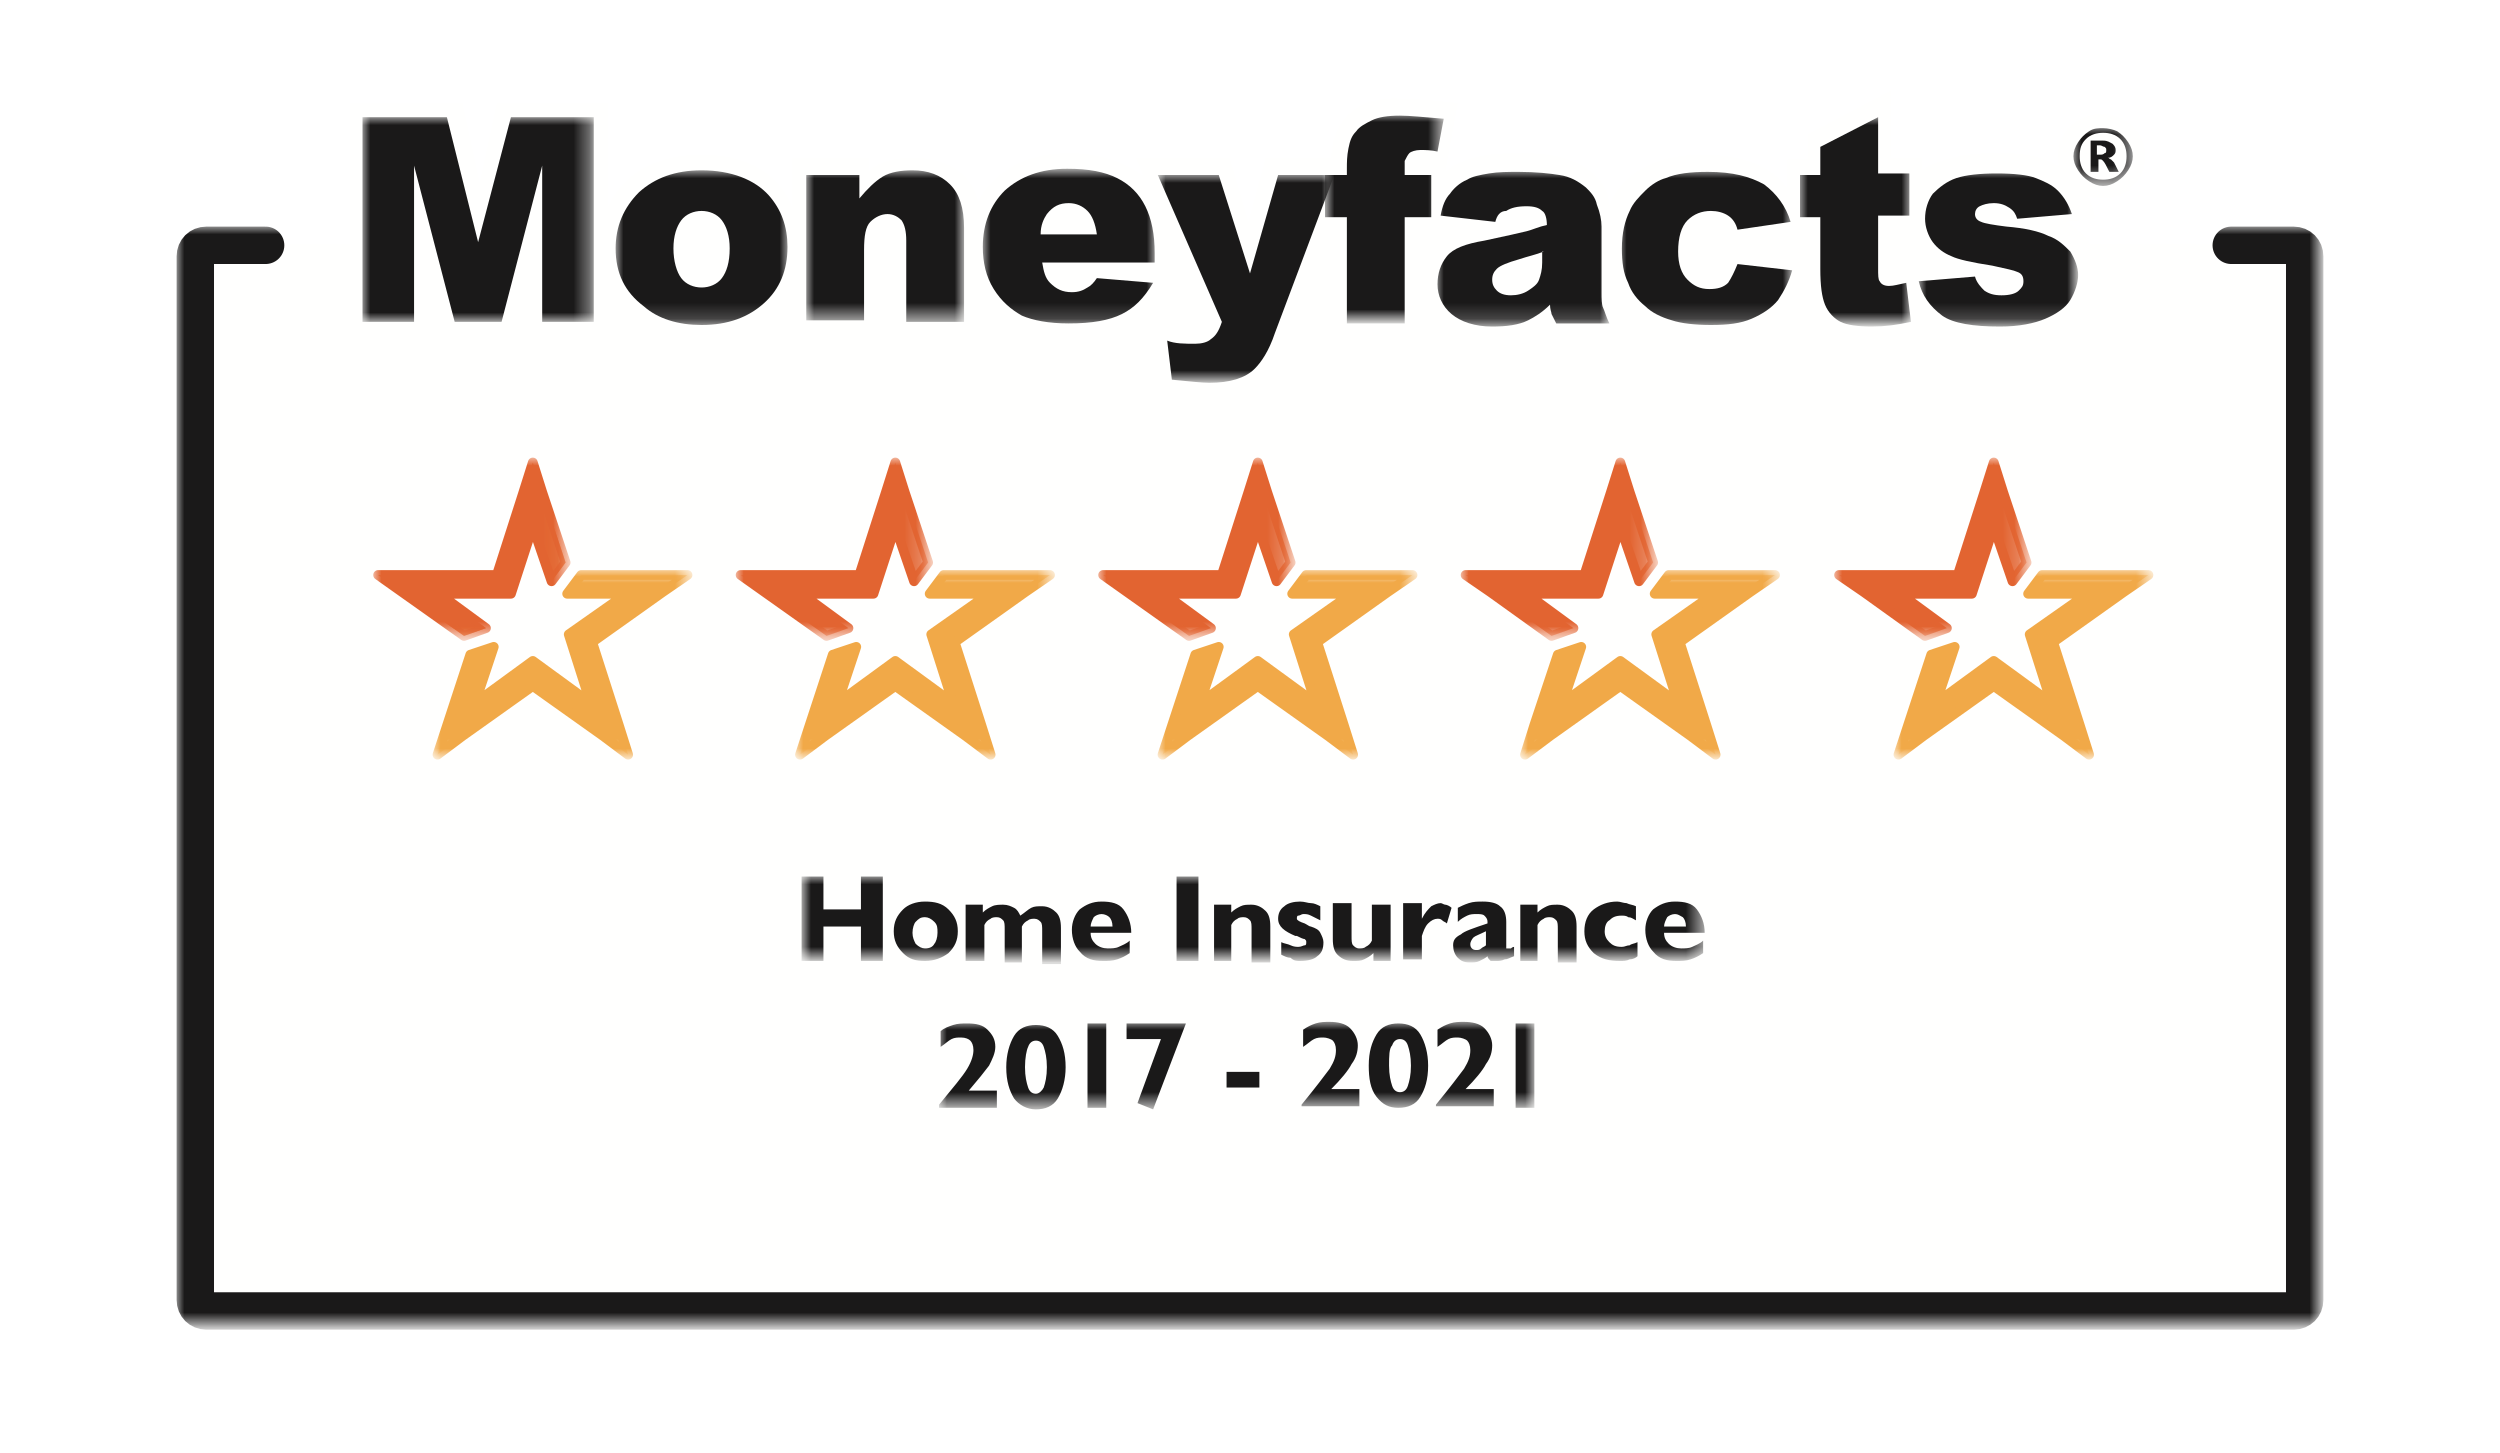 <?xml version="1.0" encoding="utf-8"?>
<!-- Generator: Adobe Illustrator 25.4.1, SVG Export Plug-In . SVG Version: 6.00 Build 0)  -->
<svg version="1.1" id="Layer_1" xmlns="http://www.w3.org/2000/svg" xmlns:xlink="http://www.w3.org/1999/xlink" x="0px" y="0px"
	 width="160px" height="93px" viewBox="0 0 160 93" style="enable-background:new 0 0 160 93;" xml:space="preserve">
<style type="text/css">
	.st0{filter:url(#Adobe_OpacityMaskFilter);}
	.st1{fill-rule:evenodd;clip-rule:evenodd;fill:#FFFFFF;}
	.st2{mask:url(#mask-2_00000075156056417278552310000013673333321866691979_);fill-rule:evenodd;clip-rule:evenodd;fill:#FFFFFF;}
	.st3{fill-rule:evenodd;clip-rule:evenodd;fill:#FFFFFE;}
	.st4{filter:url(#Adobe_OpacityMaskFilter_00000080887696792925817610000016838103762776512922_);}
	.st5{mask:url(#mask-4_00000157279559499186546740000012212196873545052567_);fill-rule:evenodd;clip-rule:evenodd;fill:#FFFFFE;}
	.st6{filter:url(#Adobe_OpacityMaskFilter_00000071519001785001927570000000134402946619501718_);}
	
		.st7{mask:url(#mask-4_00000137818662024346376270000017640517565704839565_);fill:none;stroke:#1A1919;stroke-width:2.393;stroke-linecap:round;}
	.st8{filter:url(#Adobe_OpacityMaskFilter_00000157293737509910097110000005203407473767949467_);}
	.st9{mask:url(#mask-4_00000146495200975116269410000008116448691820559263_);fill-rule:evenodd;clip-rule:evenodd;fill:#1A1919;}
	.st10{filter:url(#Adobe_OpacityMaskFilter_00000069365530527943067620000016612360887582526866_);}
	.st11{mask:url(#mask-4_00000105389022465916088680000015060127008176689067_);fill-rule:evenodd;clip-rule:evenodd;fill:#1A1919;}
	.st12{filter:url(#Adobe_OpacityMaskFilter_00000113310646821127691360000008361834585412038577_);}
	.st13{mask:url(#mask-4_00000000184229959239815700000001906345784325551783_);fill-rule:evenodd;clip-rule:evenodd;fill:#1A1919;}
	.st14{filter:url(#Adobe_OpacityMaskFilter_00000181045123007078722120000011837381078287181229_);}
	.st15{mask:url(#mask-4_00000160906204380461234040000008753062741082741408_);fill-rule:evenodd;clip-rule:evenodd;fill:#1A1919;}
	.st16{filter:url(#Adobe_OpacityMaskFilter_00000112632535341386711080000013028009815798293404_);}
	.st17{mask:url(#mask-4_00000040567998552445125810000003443218051420361917_);fill-rule:evenodd;clip-rule:evenodd;fill:#1A1919;}
	.st18{filter:url(#Adobe_OpacityMaskFilter_00000173154197009030886720000011091483229805035690_);}
	.st19{mask:url(#mask-4_00000163058828117584123830000014928152554986624165_);fill-rule:evenodd;clip-rule:evenodd;fill:#1A1919;}
	.st20{filter:url(#Adobe_OpacityMaskFilter_00000135687468473749463940000000026350174053193378_);}
	.st21{mask:url(#mask-4_00000140724850713485677320000005081743800058454170_);fill-rule:evenodd;clip-rule:evenodd;fill:#1A1919;}
	.st22{filter:url(#Adobe_OpacityMaskFilter_00000091698993130426019990000006740208159691526788_);}
	.st23{mask:url(#mask-4_00000036231573584598784740000005068353848023456950_);fill-rule:evenodd;clip-rule:evenodd;fill:#1A1919;}
	.st24{filter:url(#Adobe_OpacityMaskFilter_00000145769494282047985740000010426632959228008836_);}
	.st25{mask:url(#mask-4_00000137834825434834636710000005205795782398899114_);fill-rule:evenodd;clip-rule:evenodd;fill:#1A1919;}
	.st26{filter:url(#Adobe_OpacityMaskFilter_00000036238492303205309530000011350740441659904130_);}
	.st27{mask:url(#mask-4_00000124849496615447679410000004647160264071680385_);fill-rule:evenodd;clip-rule:evenodd;fill:#1A1919;}
	.st28{filter:url(#Adobe_OpacityMaskFilter_00000158022014133043255650000002569869124093954490_);}
	.st29{mask:url(#mask-4_00000040565143485845399320000017905952930232092587_);fill-rule:evenodd;clip-rule:evenodd;fill:#1A1919;}
	.st30{filter:url(#Adobe_OpacityMaskFilter_00000071562127080892555030000018121565857075092899_);}
	.st31{mask:url(#mask-4_00000050657439327748551380000004790681135706250888_);fill-rule:evenodd;clip-rule:evenodd;fill:#1A1919;}
	.st32{filter:url(#Adobe_OpacityMaskFilter_00000124131535215074875310000015717382128321388465_);}
	.st33{mask:url(#mask-4_00000049939275856276817730000003766935660320074644_);fill-rule:evenodd;clip-rule:evenodd;fill:#1A1919;}
	.st34{filter:url(#Adobe_OpacityMaskFilter_00000076597700150902013030000000644836243021185696_);}
	.st35{mask:url(#mask-4_00000103245450423158872940000003683793253423194557_);fill-rule:evenodd;clip-rule:evenodd;fill:#E87D34;}
	.st36{filter:url(#Adobe_OpacityMaskFilter_00000047041368316029162450000008689038030001129398_);}
	.st37{mask:url(#mask-4_00000090975218419366625620000010111351579281876413_);fill-rule:evenodd;clip-rule:evenodd;fill:#E26431;}
	.st38{filter:url(#Adobe_OpacityMaskFilter_00000067924380630569399730000017322045027682293916_);}
	
		.st39{mask:url(#mask-4_00000152958166240257839450000001580019030831261867_);fill:none;stroke:#E26431;stroke-width:0.626;stroke-linejoin:round;}
	.st40{filter:url(#Adobe_OpacityMaskFilter_00000173844565534504956000000005887482454707588277_);}
	.st41{mask:url(#mask-4_00000084489143986314308920000017096097009644277152_);fill-rule:evenodd;clip-rule:evenodd;fill:#F1A948;}
	.st42{filter:url(#Adobe_OpacityMaskFilter_00000046302742150238979250000015023304600371997589_);}
	
		.st43{mask:url(#mask-4_00000038398062791949272440000015869530421172115329_);fill:none;stroke:#F1A948;stroke-width:0.626;stroke-linejoin:round;}
	.st44{filter:url(#Adobe_OpacityMaskFilter_00000152953145710567063980000003457315896620469906_);}
	.st45{mask:url(#mask-4_00000128442899964834005290000001889090347394527375_);fill-rule:evenodd;clip-rule:evenodd;fill:#E26431;}
	.st46{filter:url(#Adobe_OpacityMaskFilter_00000000213742646009627110000004032711142638621623_);}
	
		.st47{mask:url(#mask-4_00000099632180460822223430000015407619359859947949_);fill:none;stroke:#E26431;stroke-width:0.626;stroke-linejoin:round;}
	.st48{filter:url(#Adobe_OpacityMaskFilter_00000113343879147232552070000014920833687393905046_);}
	.st49{mask:url(#mask-4_00000049902589148811751660000005522401300792881298_);fill-rule:evenodd;clip-rule:evenodd;fill:#F1A948;}
	.st50{filter:url(#Adobe_OpacityMaskFilter_00000155861013796283514740000009696129753705258377_);}
	
		.st51{mask:url(#mask-4_00000158737763636709269650000005894802400247788935_);fill:none;stroke:#F1A948;stroke-width:0.626;stroke-linejoin:round;}
	.st52{filter:url(#Adobe_OpacityMaskFilter_00000060717517370769209990000012692625329456096182_);}
	.st53{mask:url(#mask-4_00000157996165848702838930000009385649926543360932_);fill-rule:evenodd;clip-rule:evenodd;fill:#E26431;}
	.st54{filter:url(#Adobe_OpacityMaskFilter_00000011001553403096215270000015155551082911773353_);}
	
		.st55{mask:url(#mask-4_00000145041163607014888980000003854401548554711738_);fill:none;stroke:#E26431;stroke-width:0.626;stroke-linejoin:round;}
	.st56{filter:url(#Adobe_OpacityMaskFilter_00000118395786632749938050000006257312483625715893_);}
	.st57{mask:url(#mask-4_00000169522932296210696360000009227578660556310666_);fill-rule:evenodd;clip-rule:evenodd;fill:#F1A948;}
	.st58{filter:url(#Adobe_OpacityMaskFilter_00000008115179013515492260000016772994228879230622_);}
	
		.st59{mask:url(#mask-4_00000122709984135265600020000010103509333385280700_);fill:none;stroke:#F1A948;stroke-width:0.626;stroke-linejoin:round;}
	.st60{filter:url(#Adobe_OpacityMaskFilter_00000044176644266380480460000005810515810972792966_);}
	.st61{mask:url(#mask-4_00000036949358293496435130000004439687826039033754_);fill-rule:evenodd;clip-rule:evenodd;fill:#E26431;}
	.st62{filter:url(#Adobe_OpacityMaskFilter_00000178903026588308615610000000897151851955979962_);}
	
		.st63{mask:url(#mask-4_00000121243828559900617940000014306111218124725166_);fill:none;stroke:#E26431;stroke-width:0.626;stroke-linejoin:round;}
	.st64{filter:url(#Adobe_OpacityMaskFilter_00000129187799204654612450000003931684072982086558_);}
	.st65{mask:url(#mask-4_00000145018825788795835080000014392451146303658935_);fill-rule:evenodd;clip-rule:evenodd;fill:#F1A948;}
	.st66{filter:url(#Adobe_OpacityMaskFilter_00000037668409153910379170000001662957164656479932_);}
	
		.st67{mask:url(#mask-4_00000000198858413434209900000005169228608452626351_);fill:none;stroke:#F1A948;stroke-width:0.626;stroke-linejoin:round;}
	.st68{filter:url(#Adobe_OpacityMaskFilter_00000097482386968000097890000002502869992679607974_);}
	.st69{mask:url(#mask-4_00000037652150385306561240000005665057896944275603_);fill-rule:evenodd;clip-rule:evenodd;fill:#E26431;}
	.st70{filter:url(#Adobe_OpacityMaskFilter_00000129195310978741157220000006678164210912614845_);}
	
		.st71{mask:url(#mask-4_00000015346336587465356090000005801435955985293759_);fill:none;stroke:#E26431;stroke-width:0.626;stroke-linejoin:round;}
	.st72{filter:url(#Adobe_OpacityMaskFilter_00000159467358082393009850000001714186917420840616_);}
	.st73{mask:url(#mask-4_00000057113583478068375760000015029500747013016472_);fill-rule:evenodd;clip-rule:evenodd;fill:#F1A948;}
	.st74{filter:url(#Adobe_OpacityMaskFilter_00000011712702858867294910000015766411587671872932_);}
	
		.st75{mask:url(#mask-4_00000127755363944809667760000012572238919562744209_);fill:none;stroke:#F1A948;stroke-width:0.626;stroke-linejoin:round;}
</style>
<desc>Created with Sketch.</desc>
<g id="Artboard">
	<g id="Group-45">
		<g id="Group-3">
			<g id="Clip-2">
			</g>
			<defs>
				<filter id="Adobe_OpacityMaskFilter" filterUnits="userSpaceOnUse" x="0" y="0" width="160" height="93">
					<feColorMatrix  type="matrix" values="1 0 0 0 0  0 1 0 0 0  0 0 1 0 0  0 0 0 1 0"/>
				</filter>
			</defs>
			
				<mask maskUnits="userSpaceOnUse" x="0" y="0" width="160" height="93" id="mask-2_00000075156056417278552310000013673333321866691979_">
				<g class="st0">
					<polygon id="path-1_00000144334899549468059650000008956105755004041139_" class="st1" points="0,0 160,0 160,93 0,93 					"/>
				</g>
			</mask>
			<path id="Fill-1" class="st2" d="M2.2,0h155.6c1.2,0,2.2,1.1,2.2,2.5v88c0,1.4-1,2.5-2.2,2.5H2.2C1,93,0,91.9,0,90.5v-88
				C0,1.1,1,0,2.2,0"/>
		</g>
		<path id="Fill-4" class="st3" d="M137.3,10c0,1.5-1.2,2.7-2.8,2.7c-1.5,0-2.8-1.2-2.8-2.7c0-1.5,1.2-2.7,2.8-2.7
			C136.1,7.3,137.3,8.5,137.3,10"/>
		<path id="Fill-6" class="st3" d="M22.4,25.7V6.6l7.2,0l1.1,5.1l1.1-5.1h7.1l0,6.7c0,0,1.1-3.4,6-3.4c4.9,0,5.8,3.4,5.8,3.4l0-3.2
			h4.9l0,0.9c0,0,0.6-0.9,2.8-0.9c3.8,0,4.2,2.8,4.2,2.8s1.3-3.1,5.8-3.1c3.2,0,4.8,1.5,4.8,1.5l-0.5-1.2h6l1.2,4.1l1.1-4.1l4.2,0
			c0,0,0-1.1,0.5-2c0.7-1.2,1.9-1.8,3.5-1.8c1.7,0,4.1,0.3,4.1,0.3l-0.8,4.4c0,0,0.4-0.5,1.8-0.9c0.7-0.2,1.6-0.3,2.9-0.3
			c1.3,0,2.3,0.1,3.1,0.4c2.8,0.9,2.7,3,2.7,3s0.8-3.3,6-3.3c4.3,0,5.4,2.2,5.4,2.2l0-1.9l1.3,0l0-1.6l5.3-2.8l0,4.3l2,0l0,0.8
			c0,0,1.5-1.2,5.1-1.1c5.5-0.1,6,4.2,6,4.2l-1.9,0.2c0,0,1.8,0.9,2,2.5c0.3,2.7-0.4,8.7-0.4,8.7L22.4,25.7"/>
		<g id="Clip-9">
		</g>
		<defs>
			
				<filter id="Adobe_OpacityMaskFilter_00000008118831925909620190000002986386865273182897_" filterUnits="userSpaceOnUse" x="12.5" y="15.6" width="135" height="68.2">
				<feColorMatrix  type="matrix" values="1 0 0 0 0  0 1 0 0 0  0 0 1 0 0  0 0 0 1 0"/>
			</filter>
		</defs>
		
			<mask maskUnits="userSpaceOnUse" x="12.5" y="15.6" width="135" height="68.2" id="mask-4_00000157279559499186546740000012212196873545052567_">
			<g style="filter:url(#Adobe_OpacityMaskFilter_00000008118831925909620190000002986386865273182897_);">
				<polygon id="path-3_00000098930120799543518960000003270122419833243814_" class="st1" points="0,93 160,93 160,0 0,0 				"/>
			</g>
		</mask>
		<polygon id="Fill-8" class="st5" points="12.5,83.8 147.5,83.8 147.5,15.6 12.5,15.6 		"/>
		<defs>
			
				<filter id="Adobe_OpacityMaskFilter_00000016057863762137633050000001965967524716258495_" filterUnits="userSpaceOnUse" x="11.3" y="14.5" width="137.4" height="70.5">
				<feColorMatrix  type="matrix" values="1 0 0 0 0  0 1 0 0 0  0 0 1 0 0  0 0 0 1 0"/>
			</filter>
		</defs>
		
			<mask maskUnits="userSpaceOnUse" x="11.3" y="14.5" width="137.4" height="70.5" id="mask-4_00000137818662024346376270000017640517565704839565_">
			<g style="filter:url(#Adobe_OpacityMaskFilter_00000016057863762137633050000001965967524716258495_);">
				<polygon id="path-3_00000049205021047666493320000005024186836254375556_" class="st1" points="0,93 160,93 160,0 0,0 				"/>
			</g>
		</mask>
		<path id="Stroke-10" class="st7" d="M142.8,15.7h4c0.4,0,0.7,0.3,0.7,0.7v66.8c0,0.4-0.3,0.7-0.7,0.7H13.2c-0.4,0-0.7-0.3-0.7-0.7
			V16.4c0-0.4,0.3-0.7,0.7-0.7H17"/>
		<defs>
			
				<filter id="Adobe_OpacityMaskFilter_00000140009488597061177500000007754489664830772125_" filterUnits="userSpaceOnUse" x="51.4" y="56.1" width="57.7" height="5.4">
				<feColorMatrix  type="matrix" values="1 0 0 0 0  0 1 0 0 0  0 0 1 0 0  0 0 0 1 0"/>
			</filter>
		</defs>
		
			<mask maskUnits="userSpaceOnUse" x="51.4" y="56.1" width="57.7" height="5.4" id="mask-4_00000146495200975116269410000008116448691820559263_">
			<g style="filter:url(#Adobe_OpacityMaskFilter_00000140009488597061177500000007754489664830772125_);">
				<polygon id="path-3_00000011032616836337650000000010924586588415423121_" class="st1" points="0,93 160,93 160,0 0,0 				"/>
			</g>
		</mask>
		<path id="Fill-11" class="st9" d="M106.5,59.3c0-0.2,0.1-0.4,0.2-0.6c0.1-0.1,0.3-0.2,0.5-0.2c0.2,0,0.3,0.1,0.5,0.2
			c0.1,0.1,0.2,0.3,0.2,0.6L106.5,59.3z M107.3,61.5c0.3,0,0.6,0,0.9-0.1c0.3-0.1,0.5-0.2,0.8-0.4v-0.8c-0.2,0.2-0.5,0.3-0.7,0.4
			c-0.2,0.1-0.5,0.1-0.7,0.1c-0.3,0-0.6-0.1-0.8-0.3c-0.2-0.2-0.3-0.4-0.3-0.7v0h2.6v0c0-0.6-0.2-1.1-0.5-1.5
			c-0.3-0.4-0.8-0.5-1.4-0.5c-0.6,0-1,0.2-1.4,0.5c-0.3,0.3-0.5,0.8-0.5,1.3c0,0.6,0.2,1.1,0.5,1.4
			C106.2,61.4,106.7,61.5,107.3,61.5L107.3,61.5z M103.7,61.5c0.2,0,0.4,0,0.6-0.1c0.2,0,0.4-0.1,0.5-0.2v-0.9
			c-0.2,0.1-0.4,0.1-0.5,0.2c-0.2,0-0.3,0.1-0.5,0.1c-0.4,0-0.6-0.1-0.8-0.3c-0.2-0.2-0.3-0.4-0.3-0.7c0-0.3,0.1-0.6,0.3-0.7
			c0.2-0.2,0.4-0.3,0.8-0.3c0.1,0,0.3,0,0.4,0.1c0.2,0,0.3,0.1,0.5,0.2V58c-0.2-0.1-0.4-0.1-0.6-0.2c-0.2,0-0.4-0.1-0.6-0.1
			c-0.6,0-1.1,0.2-1.5,0.5c-0.4,0.3-0.6,0.8-0.6,1.4c0,0.6,0.2,1,0.6,1.4C102.5,61.4,103,61.5,103.7,61.5L103.7,61.5z M98.4,61.5
			v-2.3c0.1-0.2,0.2-0.3,0.4-0.4c0.1-0.1,0.3-0.1,0.4-0.1c0.2,0,0.3,0.1,0.4,0.2c0.1,0.1,0.1,0.3,0.1,0.6v2.1h1.2v-2.3
			c0-0.5-0.1-0.8-0.3-1c-0.2-0.2-0.5-0.4-0.9-0.4c-0.3,0-0.5,0-0.7,0.1c-0.2,0.1-0.4,0.2-0.6,0.4v-0.5h-1.1v3.6H98.4z M94.5,60.8
			c-0.1,0-0.2,0-0.3-0.1c-0.1-0.1-0.1-0.2-0.1-0.3c0-0.1,0.1-0.3,0.2-0.4c0.1-0.1,0.4-0.2,0.8-0.4v0.9c-0.1,0.1-0.2,0.1-0.3,0.2
			C94.7,60.8,94.6,60.8,94.5,60.8L94.5,60.8z M95.8,61.5c0.1,0,0.3,0,0.5-0.1c0.2,0,0.3-0.1,0.6-0.2v-0.6c-0.1,0-0.2,0.1-0.2,0.1
			c-0.1,0-0.1,0-0.2,0c-0.1,0-0.1,0-0.1,0c0,0,0-0.1,0-0.2V59c0-0.4-0.1-0.8-0.4-1c-0.2-0.2-0.6-0.3-1.1-0.3c-0.3,0-0.6,0-0.9,0.1
			c-0.3,0.1-0.5,0.2-0.7,0.3l0,0.9c0.2-0.2,0.4-0.3,0.6-0.4c0.2-0.1,0.4-0.1,0.6-0.1c0.2,0,0.4,0,0.5,0.1c0.1,0.1,0.2,0.2,0.2,0.4
			c0,0,0,0,0,0.1c0,0,0,0,0,0c-0.9,0.3-1.5,0.5-1.7,0.7C93.1,60,93,60.2,93,60.5c0,0.3,0.1,0.6,0.3,0.8c0.2,0.2,0.4,0.3,0.8,0.3
			c0.2,0,0.4,0,0.6-0.1c0.2-0.1,0.4-0.2,0.5-0.3c0,0.1,0.1,0.2,0.2,0.3C95.5,61.5,95.6,61.5,95.8,61.5L95.8,61.5z M91,61.5v-1.6
			c0.1-0.3,0.2-0.6,0.4-0.8c0.2-0.2,0.4-0.3,0.6-0.3c0.1,0,0.2,0,0.3,0.1s0.2,0.1,0.3,0.2l0.3-1c-0.1-0.1-0.3-0.2-0.4-0.2
			c-0.1,0-0.2-0.1-0.3-0.1c-0.2,0-0.4,0.1-0.6,0.2c-0.2,0.2-0.4,0.4-0.6,0.8v-1h-1.2v3.6H91z M86.6,61.5c0.3,0,0.5,0,0.7-0.1
			c0.2-0.1,0.4-0.2,0.6-0.4v0.5H89v-3.6h-1.2v2.3c-0.1,0.2-0.2,0.3-0.4,0.4c-0.1,0.1-0.3,0.1-0.4,0.1c-0.2,0-0.3-0.1-0.4-0.2
			c-0.1-0.1-0.1-0.3-0.1-0.6v-2.1h-1.2v2.3c0,0.5,0.1,0.8,0.3,1C85.9,61.4,86.2,61.5,86.6,61.5L86.6,61.5z M83.2,61.5
			c0.5,0,0.9-0.1,1.1-0.3c0.3-0.2,0.4-0.5,0.4-0.9c0-0.2-0.1-0.4-0.2-0.6c-0.1-0.2-0.3-0.3-0.6-0.4c-0.1,0-0.2-0.1-0.4-0.2
			C83.2,59,83,58.9,83,58.8c0-0.1,0-0.2,0.1-0.2c0.1,0,0.2-0.1,0.3-0.1c0.2,0,0.3,0,0.5,0.1c0.2,0.1,0.4,0.2,0.6,0.3V58
			c-0.2-0.1-0.4-0.2-0.6-0.2c-0.2,0-0.4-0.1-0.7-0.1c-0.4,0-0.8,0.1-1,0.3c-0.3,0.2-0.4,0.5-0.4,0.8c0,0.5,0.4,0.8,1.1,1.1
			c0.1,0,0.1,0,0.1,0c0.2,0.1,0.4,0.2,0.5,0.2c0.1,0.1,0.1,0.1,0.1,0.2c0,0.1,0,0.2-0.1,0.2c-0.1,0-0.2,0.1-0.4,0.1
			c-0.1,0-0.3,0-0.5-0.1c-0.2-0.1-0.4-0.1-0.6-0.2v0.8c0.2,0.1,0.4,0.2,0.6,0.2C82.8,61.5,83,61.5,83.2,61.5L83.2,61.5z M78.8,61.5
			v-2.3c0.1-0.2,0.2-0.3,0.4-0.4c0.1-0.1,0.3-0.1,0.4-0.1c0.2,0,0.3,0.1,0.4,0.2c0.1,0.1,0.1,0.3,0.1,0.6v2.1h1.2v-2.3
			c0-0.5-0.1-0.8-0.3-1c-0.2-0.2-0.5-0.4-0.9-0.4c-0.3,0-0.5,0-0.7,0.1c-0.2,0.1-0.4,0.2-0.6,0.4v-0.5h-1.1v3.6H78.8z M75.3,61.5
			h1.4v-5.4h-1.4V61.5z M69.8,59.3c0-0.2,0.1-0.4,0.2-0.6c0.1-0.1,0.3-0.2,0.5-0.2c0.2,0,0.4,0.1,0.5,0.2c0.1,0.1,0.2,0.3,0.2,0.6
			L69.8,59.3z M70.6,61.5c0.3,0,0.6,0,0.9-0.1c0.3-0.1,0.5-0.2,0.8-0.4v-0.8c-0.2,0.2-0.5,0.3-0.7,0.4c-0.2,0.1-0.5,0.1-0.7,0.1
			c-0.3,0-0.6-0.1-0.8-0.3c-0.2-0.2-0.3-0.4-0.3-0.7v0h2.6v0c0-0.6-0.2-1.1-0.5-1.5c-0.3-0.4-0.8-0.5-1.4-0.5c-0.6,0-1,0.2-1.4,0.5
			c-0.3,0.3-0.5,0.8-0.5,1.3c0,0.6,0.2,1.1,0.5,1.4C69.5,61.4,70,61.5,70.6,61.5L70.6,61.5z M63,61.5v-2.3c0.1-0.2,0.2-0.3,0.4-0.4
			c0.1-0.1,0.3-0.1,0.4-0.1c0.2,0,0.3,0.1,0.4,0.2c0.1,0.1,0.1,0.3,0.1,0.6v2.1h1.1v-2.3c0.1-0.2,0.2-0.3,0.4-0.4
			c0.1-0.1,0.3-0.1,0.4-0.1c0.2,0,0.3,0.1,0.4,0.2c0.1,0.1,0.1,0.3,0.1,0.6v2.1h1.2v-2.3c0-0.5-0.1-0.8-0.3-1
			c-0.2-0.2-0.5-0.4-0.9-0.4c-0.3,0-0.5,0-0.7,0.1c-0.2,0.1-0.4,0.3-0.7,0.5c-0.1-0.2-0.2-0.4-0.4-0.5c-0.2-0.1-0.4-0.2-0.7-0.2
			c-0.2,0-0.5,0-0.7,0.1c-0.2,0.1-0.4,0.2-0.6,0.4v-0.5h-1.1v3.6H63z M59.2,60.7c-0.2,0-0.4-0.1-0.6-0.3c-0.1-0.2-0.2-0.4-0.2-0.7
			c0-0.3,0.1-0.6,0.2-0.7c0.2-0.2,0.3-0.3,0.6-0.3c0.2,0,0.4,0.1,0.6,0.3c0.2,0.2,0.2,0.4,0.2,0.7c0,0.3-0.1,0.6-0.2,0.7
			C59.7,60.6,59.5,60.7,59.2,60.7L59.2,60.7z M59.2,61.5c0.6,0,1.1-0.2,1.5-0.5c0.4-0.4,0.6-0.8,0.6-1.4c0-0.6-0.2-1-0.6-1.4
			s-0.9-0.5-1.5-0.5c-0.6,0-1.1,0.2-1.4,0.5c-0.4,0.4-0.6,0.8-0.6,1.4c0,0.6,0.2,1,0.6,1.4C58.2,61.4,58.6,61.5,59.2,61.5L59.2,61.5
			z M52.7,61.5v-2.2h2.4v2.2h1.4v-5.4h-1.4v2.1h-2.4v-2.1h-1.4v5.4H52.7z"/>
		<defs>
			
				<filter id="Adobe_OpacityMaskFilter_00000116946678412074641360000017504421107972914835_" filterUnits="userSpaceOnUse" x="60.1" y="65.4" width="38.1" height="5.6">
				<feColorMatrix  type="matrix" values="1 0 0 0 0  0 1 0 0 0  0 0 1 0 0  0 0 0 1 0"/>
			</filter>
		</defs>
		
			<mask maskUnits="userSpaceOnUse" x="60.1" y="65.4" width="38.1" height="5.6" id="mask-4_00000105389022465916088680000015060127008176689067_">
			<g style="filter:url(#Adobe_OpacityMaskFilter_00000116946678412074641360000017504421107972914835_);">
				<polygon id="path-3_00000060005500335800253320000013174491126324814005_" class="st1" points="0,93 160,93 160,0 0,0 				"/>
			</g>
		</mask>
		<path id="Fill-12" class="st11" d="M78.5,69.6h2.1v-1h-2.1V69.6z M73.8,71l2.1-5.5h-3.8v1h2.2l-1.5,4.1L73.8,71z M69.6,70.9h1.2
			v-5.4h-1.2V70.9z M66.3,70c-0.2,0-0.4-0.1-0.5-0.4c-0.1-0.3-0.2-0.7-0.2-1.3c0-0.6,0.1-1.1,0.2-1.3c0.1-0.3,0.3-0.4,0.5-0.4
			c0.2,0,0.4,0.1,0.5,0.4c0.1,0.3,0.2,0.7,0.2,1.3c0,0.6-0.1,1-0.2,1.3C66.7,69.8,66.5,70,66.3,70L66.3,70z M66.3,71
			c0.6,0,1.1-0.2,1.4-0.7c0.3-0.5,0.5-1.2,0.5-2c0-0.9-0.2-1.5-0.5-2c-0.3-0.5-0.8-0.7-1.4-0.7c-0.6,0-1.1,0.2-1.4,0.7
			c-0.3,0.5-0.5,1.2-0.5,2c0,0.9,0.2,1.5,0.5,2C65.2,70.7,65.7,71,66.3,71L66.3,71z M63.8,70.9v-1.1H62c0.6-0.7,1-1.2,1.3-1.6
			c0.2-0.4,0.4-0.8,0.4-1.2c0-0.5-0.2-0.8-0.5-1.1c-0.3-0.3-0.7-0.4-1.3-0.4c-0.3,0-0.6,0-0.9,0.1c-0.3,0.1-0.6,0.2-0.8,0.4V67
			c0.3-0.2,0.5-0.4,0.7-0.5c0.2-0.1,0.4-0.1,0.6-0.1c0.3,0,0.5,0.1,0.6,0.2c0.1,0.1,0.2,0.3,0.2,0.6c0,0.3-0.1,0.7-0.4,1.2
			c-0.3,0.5-0.9,1.2-1.8,2.3v0.2H63.8z M83.3,70.9v-0.2c0.9-1.1,1.5-1.9,1.8-2.3c0.3-0.5,0.4-0.8,0.4-1.2c0-0.3-0.1-0.5-0.2-0.6
			c-0.1-0.1-0.4-0.2-0.6-0.2c-0.2,0-0.4,0-0.6,0.1c-0.2,0.1-0.4,0.3-0.7,0.5v-1.1c0.3-0.2,0.5-0.3,0.8-0.4c0.3-0.1,0.6-0.1,0.9-0.1
			c0.5,0,1,0.1,1.3,0.4c0.3,0.3,0.5,0.7,0.5,1.1c0,0.4-0.1,0.8-0.4,1.2c-0.2,0.4-0.7,1-1.3,1.6h1.8v1.1H83.3z M87.6,68.2
			c0-0.9,0.2-1.5,0.5-2c0.3-0.5,0.8-0.7,1.4-0.7c0.6,0,1.1,0.2,1.4,0.7c0.3,0.5,0.5,1.2,0.5,2c0,0.9-0.2,1.5-0.5,2
			c-0.3,0.5-0.8,0.7-1.4,0.7c-0.6,0-1-0.2-1.4-0.7S87.6,69,87.6,68.2z M88.9,68.2c0,0.6,0.1,1,0.2,1.3c0.1,0.3,0.3,0.4,0.5,0.4
			c0.2,0,0.4-0.1,0.5-0.4c0.1-0.3,0.2-0.7,0.2-1.3c0-0.6-0.1-1-0.2-1.3s-0.3-0.4-0.5-0.4c-0.2,0-0.4,0.1-0.5,0.4
			C88.9,67.1,88.9,67.6,88.9,68.2z M91.9,70.9v-0.2c0.9-1.1,1.5-1.9,1.8-2.3c0.3-0.5,0.4-0.8,0.4-1.2c0-0.3-0.1-0.5-0.2-0.6
			c-0.1-0.1-0.4-0.2-0.6-0.2c-0.2,0-0.4,0-0.6,0.1c-0.2,0.1-0.4,0.3-0.7,0.5v-1.1c0.3-0.2,0.5-0.3,0.8-0.4c0.3-0.1,0.6-0.1,0.9-0.1
			c0.5,0,1,0.1,1.3,0.4c0.3,0.3,0.5,0.7,0.5,1.1c0,0.4-0.1,0.8-0.4,1.2c-0.2,0.4-0.7,1-1.3,1.6h1.8v1.1H91.9z M97,70.9v-5.4h1.2v5.4
			H97z"/>
		<defs>
			
				<filter id="Adobe_OpacityMaskFilter_00000068653008358276748100000009164192997522789051_" filterUnits="userSpaceOnUse" x="23.2" y="7.5" width="14.8" height="13.1">
				<feColorMatrix  type="matrix" values="1 0 0 0 0  0 1 0 0 0  0 0 1 0 0  0 0 0 1 0"/>
			</filter>
		</defs>
		
			<mask maskUnits="userSpaceOnUse" x="23.2" y="7.5" width="14.8" height="13.1" id="mask-4_00000000184229959239815700000001906345784325551783_">
			<g style="filter:url(#Adobe_OpacityMaskFilter_00000068653008358276748100000009164192997522789051_);">
				<polygon id="path-3_00000173124141802374321850000005776403298507134092_" class="st1" points="0,93 160,93 160,0 0,0 				"/>
			</g>
		</mask>
		<polygon id="Fill-13" class="st13" points="23.2,7.5 28.6,7.5 30.6,15.5 32.7,7.5 38,7.5 38,20.6 34.7,20.6 34.7,10.6 32.1,20.6 
			29.1,20.6 26.5,10.6 26.5,20.6 23.2,20.6 		"/>
		<defs>
			
				<filter id="Adobe_OpacityMaskFilter_00000054983416478622386080000008844390346251555741_" filterUnits="userSpaceOnUse" x="39.4" y="10.9" width="11" height="9.9">
				<feColorMatrix  type="matrix" values="1 0 0 0 0  0 1 0 0 0  0 0 1 0 0  0 0 0 1 0"/>
			</filter>
		</defs>
		
			<mask maskUnits="userSpaceOnUse" x="39.4" y="10.9" width="11" height="9.9" id="mask-4_00000160906204380461234040000008753062741082741408_">
			<g style="filter:url(#Adobe_OpacityMaskFilter_00000054983416478622386080000008844390346251555741_);">
				<polygon id="path-3_00000120538782552947155210000014993161221869925504_" class="st1" points="0,93 160,93 160,0 0,0 				"/>
			</g>
		</mask>
		<path id="Fill-14" class="st15" d="M39.4,15.9c0-1.4,0.5-2.6,1.5-3.6c1-0.9,2.3-1.4,4-1.4c1.9,0,3.4,0.6,4.3,1.6
			c0.8,0.9,1.2,2,1.2,3.3c0,1.5-0.5,2.7-1.5,3.6c-1,0.9-2.3,1.4-4,1.4c-1.5,0-2.8-0.4-3.7-1.2C40,18.7,39.4,17.5,39.4,15.9
			 M43.1,15.9c0,0.8,0.2,1.5,0.5,1.9c0.3,0.4,0.8,0.6,1.3,0.6c0.5,0,1-0.2,1.3-0.6c0.3-0.4,0.5-1,0.5-1.9c0-0.8-0.2-1.4-0.5-1.8
			c-0.3-0.4-0.8-0.6-1.3-0.6c-0.5,0-1,0.2-1.3,0.6C43.3,14.5,43.1,15.1,43.1,15.9"/>
		<defs>
			
				<filter id="Adobe_OpacityMaskFilter_00000021077570885713364760000003493732613473398448_" filterUnits="userSpaceOnUse" x="51.6" y="10.9" width="10.1" height="9.7">
				<feColorMatrix  type="matrix" values="1 0 0 0 0  0 1 0 0 0  0 0 1 0 0  0 0 0 1 0"/>
			</filter>
		</defs>
		
			<mask maskUnits="userSpaceOnUse" x="51.6" y="10.9" width="10.1" height="9.7" id="mask-4_00000040567998552445125810000003443218051420361917_">
			<g style="filter:url(#Adobe_OpacityMaskFilter_00000021077570885713364760000003493732613473398448_);">
				<polygon id="path-3_00000109023376705999360610000015155803812818050727_" class="st1" points="0,93 160,93 160,0 0,0 				"/>
			</g>
		</mask>
		<path id="Fill-15" class="st17" d="M51.6,11.2H55v1.5c0.5-0.6,1-1.1,1.5-1.4c0.5-0.3,1.2-0.4,1.9-0.4c1,0,1.8,0.3,2.4,0.9
			c0.6,0.6,0.9,1.5,0.9,2.8v6H58v-5.2c0-0.6-0.1-1-0.3-1.3c-0.2-0.2-0.5-0.4-0.9-0.4c-0.4,0-0.8,0.2-1.1,0.5
			c-0.3,0.3-0.4,0.9-0.4,1.8v4.5h-3.7V11.2"/>
		<defs>
			
				<filter id="Adobe_OpacityMaskFilter_00000134941043988812659290000017789909298382189235_" filterUnits="userSpaceOnUse" x="62.9" y="10.9" width="11" height="9.9">
				<feColorMatrix  type="matrix" values="1 0 0 0 0  0 1 0 0 0  0 0 1 0 0  0 0 0 1 0"/>
			</filter>
		</defs>
		
			<mask maskUnits="userSpaceOnUse" x="62.9" y="10.9" width="11" height="9.9" id="mask-4_00000163058828117584123830000014928152554986624165_">
			<g style="filter:url(#Adobe_OpacityMaskFilter_00000134941043988812659290000017789909298382189235_);">
				<polygon id="path-3_00000106841994582747867830000001897809540957395339_" class="st1" points="0,93 160,93 160,0 0,0 				"/>
			</g>
		</mask>
		<path id="Fill-16" class="st19" d="M74,16.8h-7.3c0.1,0.6,0.2,1,0.5,1.3c0.4,0.4,0.8,0.6,1.4,0.6c0.4,0,0.7-0.1,1-0.3
			c0.2-0.1,0.4-0.3,0.6-0.6l3.6,0.3c-0.6,1-1.2,1.6-2,2c-0.8,0.4-1.9,0.6-3.4,0.6c-1.3,0-2.3-0.2-3-0.5c-0.7-0.4-1.3-0.9-1.8-1.7
			c-0.5-0.8-0.7-1.7-0.7-2.7c0-1.5,0.5-2.7,1.4-3.6c1-0.9,2.3-1.4,4-1.4c1.4,0,2.4,0.2,3.2,0.6c0.8,0.4,1.4,1,1.8,1.8
			c0.4,0.8,0.6,1.8,0.6,3V16.8z M70.2,15c-0.1-0.7-0.3-1.2-0.6-1.5c-0.3-0.3-0.7-0.5-1.2-0.5c-0.6,0-1,0.2-1.4,0.7
			c-0.2,0.3-0.4,0.7-0.4,1.3H70.2z"/>
		<defs>
			
				<filter id="Adobe_OpacityMaskFilter_00000096744438759109474620000016913762041909128348_" filterUnits="userSpaceOnUse" x="74.1" y="11.2" width="11.3" height="13.3">
				<feColorMatrix  type="matrix" values="1 0 0 0 0  0 1 0 0 0  0 0 1 0 0  0 0 0 1 0"/>
			</filter>
		</defs>
		
			<mask maskUnits="userSpaceOnUse" x="74.1" y="11.2" width="11.3" height="13.3" id="mask-4_00000140724850713485677320000005081743800058454170_">
			<g style="filter:url(#Adobe_OpacityMaskFilter_00000096744438759109474620000016913762041909128348_);">
				<polygon id="path-3_00000092432529731299912100000018085220264833184180_" class="st1" points="0,93 160,93 160,0 0,0 				"/>
			</g>
		</mask>
		<path id="Fill-17" class="st21" d="M74.1,11.2h3.9l2,6.3l1.8-6.3h3.6l-3.8,10.1c-0.4,1.2-0.9,1.9-1.3,2.3
			c-0.6,0.6-1.6,0.9-2.9,0.9c-0.5,0-1.3-0.1-2.4-0.2l-0.3-2.5c0.5,0.2,1.1,0.2,1.8,0.2c0.4,0,0.8-0.1,1-0.3c0.3-0.2,0.5-0.5,0.7-1.1
			L74.1,11.2"/>
		<defs>
			
				<filter id="Adobe_OpacityMaskFilter_00000183234408838083515050000012326972017488551301_" filterUnits="userSpaceOnUse" x="84.9" y="7.3" width="7.6" height="13.3">
				<feColorMatrix  type="matrix" values="1 0 0 0 0  0 1 0 0 0  0 0 1 0 0  0 0 0 1 0"/>
			</filter>
		</defs>
		
			<mask maskUnits="userSpaceOnUse" x="84.9" y="7.3" width="7.6" height="13.3" id="mask-4_00000036231573584598784740000005068353848023456950_">
			<g style="filter:url(#Adobe_OpacityMaskFilter_00000183234408838083515050000012326972017488551301_);">
				<polygon id="path-3_00000099633888582888409030000005471522198856380837_" class="st1" points="0,93 160,93 160,0 0,0 				"/>
			</g>
		</mask>
		<path id="Fill-18" class="st23" d="M89.9,11.2h1.7v2.7h-1.7v6.8h-3.7v-6.8h-1.4v-2.7h1.4v-0.4c0-0.4,0-0.8,0.1-1.3
			c0.1-0.5,0.2-0.8,0.5-1.1c0.2-0.3,0.6-0.5,1-0.7c0.4-0.2,1-0.3,1.8-0.3c0.6,0,1.6,0.1,2.8,0.2L92,9.7c-0.4-0.1-0.8-0.1-1.1-0.1
			c-0.3,0-0.6,0.1-0.7,0.2c-0.1,0.1-0.2,0.3-0.3,0.5C89.9,10.5,89.9,10.7,89.9,11.2"/>
		<defs>
			
				<filter id="Adobe_OpacityMaskFilter_00000025407523335290214560000016526816818775142057_" filterUnits="userSpaceOnUse" x="91.9" y="10.9" width="11" height="9.9">
				<feColorMatrix  type="matrix" values="1 0 0 0 0  0 1 0 0 0  0 0 1 0 0  0 0 0 1 0"/>
			</filter>
		</defs>
		
			<mask maskUnits="userSpaceOnUse" x="91.9" y="10.9" width="11" height="9.9" id="mask-4_00000137834825434834636710000005205795782398899114_">
			<g style="filter:url(#Adobe_OpacityMaskFilter_00000025407523335290214560000016526816818775142057_);">
				<polygon id="path-3_00000109728580751128124020000004812192407214365065_" class="st1" points="0,93 160,93 160,0 0,0 				"/>
			</g>
		</mask>
		<path id="Fill-19" class="st25" d="M95.7,14.2l-3.5-0.4c0.1-0.6,0.3-1.1,0.6-1.4c0.2-0.3,0.6-0.7,1.1-0.9c0.3-0.2,0.8-0.3,1.4-0.4
			c0.6-0.1,1.2-0.1,1.9-0.1c1.1,0,2,0.1,2.6,0.2c0.7,0.1,1.2,0.4,1.7,0.8c0.3,0.3,0.6,0.6,0.7,1.1c0.2,0.5,0.3,1,0.3,1.4v4.2
			c0,0.4,0,0.8,0.1,1s0.2,0.6,0.4,1h-3.4c-0.1-0.2-0.2-0.4-0.3-0.6c0-0.1-0.1-0.3-0.1-0.6c-0.5,0.5-1,0.8-1.4,1
			c-0.6,0.3-1.4,0.4-2.3,0.4c-1.1,0-2-0.3-2.6-0.8c-0.6-0.5-0.9-1.2-0.9-1.9c0-0.7,0.2-1.3,0.6-1.8c0.4-0.5,1.2-0.8,2.4-1
			c1.4-0.3,2.3-0.5,2.7-0.6c0.4-0.1,0.8-0.3,1.3-0.4c0-0.4-0.1-0.8-0.3-0.9c-0.2-0.2-0.5-0.3-1-0.3c-0.6,0-1,0.1-1.3,0.3
			C96,13.5,95.8,13.8,95.7,14.2L95.7,14.2z M98.8,16.1c-0.5,0.2-1,0.3-1.6,0.5c-0.7,0.2-1.2,0.4-1.4,0.6c-0.2,0.2-0.3,0.4-0.3,0.7
			c0,0.3,0.1,0.5,0.3,0.7c0.2,0.2,0.5,0.3,0.9,0.3c0.4,0,0.8-0.1,1.1-0.3c0.3-0.2,0.6-0.4,0.7-0.7c0.1-0.3,0.2-0.6,0.2-1.1V16.1z"/>
		<defs>
			
				<filter id="Adobe_OpacityMaskFilter_00000082348783592273013050000014819466247621394837_" filterUnits="userSpaceOnUse" x="103.6" y="10.9" width="11" height="9.9">
				<feColorMatrix  type="matrix" values="1 0 0 0 0  0 1 0 0 0  0 0 1 0 0  0 0 0 1 0"/>
			</filter>
		</defs>
		
			<mask maskUnits="userSpaceOnUse" x="103.6" y="10.9" width="11" height="9.9" id="mask-4_00000124849496615447679410000004647160264071680385_">
			<g style="filter:url(#Adobe_OpacityMaskFilter_00000082348783592273013050000014819466247621394837_);">
				<polygon id="path-3_00000029730255965593664330000005863059252473760649_" class="st1" points="0,93 160,93 160,0 0,0 				"/>
			</g>
		</mask>
		<path id="Fill-20" class="st27" d="M111.2,16.9l3.5,0.4c-0.2,0.7-0.5,1.3-0.9,1.9c-0.4,0.5-1,0.9-1.7,1.2
			c-0.7,0.3-1.5,0.4-2.6,0.4c-1,0-1.9-0.1-2.5-0.3c-0.7-0.2-1.3-0.5-1.7-0.9c-0.5-0.4-0.9-0.9-1.1-1.5c-0.3-0.6-0.4-1.3-0.4-2.2
			c0-1,0.2-1.8,0.5-2.4c0.2-0.5,0.6-0.9,1-1.3c0.4-0.4,0.9-0.7,1.3-0.8c0.7-0.3,1.6-0.4,2.7-0.4c1.6,0,2.7,0.3,3.6,0.8
			c0.8,0.6,1.4,1.4,1.7,2.4l-3.4,0.5c-0.1-0.4-0.3-0.7-0.6-0.9c-0.3-0.2-0.7-0.3-1.1-0.3c-0.6,0-1.1,0.2-1.5,0.6
			c-0.4,0.4-0.6,1.1-0.6,2c0,0.8,0.2,1.4,0.6,1.8c0.4,0.4,0.8,0.6,1.4,0.6c0.5,0,0.9-0.1,1.2-0.4C110.8,17.8,111,17.4,111.2,16.9"/>
		<defs>
			
				<filter id="Adobe_OpacityMaskFilter_00000075852250275628284890000007837926527070637226_" filterUnits="userSpaceOnUse" x="115.2" y="7.5" width="7.2" height="13.3">
				<feColorMatrix  type="matrix" values="1 0 0 0 0  0 1 0 0 0  0 0 1 0 0  0 0 0 1 0"/>
			</filter>
		</defs>
		
			<mask maskUnits="userSpaceOnUse" x="115.2" y="7.5" width="7.2" height="13.3" id="mask-4_00000040565143485845399320000017905952930232092587_">
			<g style="filter:url(#Adobe_OpacityMaskFilter_00000075852250275628284890000007837926527070637226_);">
				<polygon id="path-3_00000109714808301471844580000002855344812643762073_" class="st1" points="0,93 160,93 160,0 0,0 				"/>
			</g>
		</mask>
		<path id="Fill-21" class="st29" d="M120.2,7.5v3.6h2v2.7h-2v3.4c0,0.4,0,0.7,0.1,0.8c0.1,0.2,0.3,0.3,0.6,0.3
			c0.3,0,0.6-0.1,1.1-0.2l0.3,2.5c-0.9,0.2-1.7,0.3-2.5,0.3c-0.9,0-1.6-0.1-2-0.3c-0.4-0.2-0.8-0.6-1-1.1c-0.2-0.5-0.3-1.2-0.3-2.3
			v-3.3h-1.3v-2.7h1.3V9.4L120.2,7.5"/>
		<defs>
			
				<filter id="Adobe_OpacityMaskFilter_00000178207154539226886210000013788411228565931142_" filterUnits="userSpaceOnUse" x="122.8" y="10.9" width="10.1" height="9.9">
				<feColorMatrix  type="matrix" values="1 0 0 0 0  0 1 0 0 0  0 0 1 0 0  0 0 0 1 0"/>
			</filter>
		</defs>
		
			<mask maskUnits="userSpaceOnUse" x="122.8" y="10.9" width="10.1" height="9.9" id="mask-4_00000050657439327748551380000004790681135706250888_">
			<g style="filter:url(#Adobe_OpacityMaskFilter_00000178207154539226886210000013788411228565931142_);">
				<polygon id="path-3_00000072990578861524913550000016538178931198127756_" class="st1" points="0,93 160,93 160,0 0,0 				"/>
			</g>
		</mask>
		<path id="Fill-22" class="st31" d="M122.8,18l3.6-0.3c0.1,0.4,0.4,0.7,0.6,0.9c0.3,0.2,0.6,0.3,1.1,0.3c0.5,0,0.9-0.1,1.1-0.3
			c0.2-0.2,0.3-0.3,0.3-0.6c0-0.3-0.1-0.5-0.4-0.6c-0.2-0.1-0.7-0.2-1.6-0.4c-1.3-0.2-2.2-0.4-2.6-0.6c-0.5-0.2-0.9-0.5-1.2-0.9
			c-0.3-0.4-0.5-1-0.5-1.5c0-0.6,0.2-1.2,0.5-1.6c0.4-0.4,0.9-0.8,1.5-1c0.6-0.2,1.5-0.3,2.6-0.3c1.1,0,2,0.1,2.5,0.3
			c0.5,0.2,1,0.4,1.4,0.8c0.4,0.4,0.7,0.9,0.9,1.5l-3.5,0.3c-0.1-0.3-0.2-0.5-0.5-0.7c-0.3-0.2-0.6-0.3-1-0.3
			c-0.4,0-0.7,0.1-0.9,0.2c-0.2,0.1-0.3,0.3-0.3,0.5c0,0.2,0.1,0.4,0.4,0.5c0.2,0.1,0.8,0.2,1.6,0.3c1.2,0.1,2.1,0.3,2.7,0.6
			c0.6,0.2,1,0.6,1.4,1c0.3,0.5,0.5,1,0.5,1.5c0,0.5-0.2,1.1-0.5,1.6c-0.3,0.5-0.9,0.9-1.6,1.2c-0.7,0.3-1.7,0.5-2.9,0.5
			c-1.7,0-3-0.2-3.7-0.7C123.5,19.6,123,18.9,122.8,18"/>
		<defs>
			
				<filter id="Adobe_OpacityMaskFilter_00000114787909849245776260000014436609216891550119_" filterUnits="userSpaceOnUse" x="132.7" y="8.1" width="3.8" height="3.7">
				<feColorMatrix  type="matrix" values="1 0 0 0 0  0 1 0 0 0  0 0 1 0 0  0 0 0 1 0"/>
			</filter>
		</defs>
		
			<mask maskUnits="userSpaceOnUse" x="132.7" y="8.1" width="3.8" height="3.7" id="mask-4_00000049939275856276817730000003766935660320074644_">
			<g style="filter:url(#Adobe_OpacityMaskFilter_00000114787909849245776260000014436609216891550119_);">
				<polygon id="path-3_00000117674914977989703380000015876478349750696877_" class="st1" points="0,93 160,93 160,0 0,0 				"/>
			</g>
		</mask>
		<path id="Fill-23" class="st33" d="M136.5,10c0,0.3-0.1,0.6-0.3,0.9c-0.2,0.3-0.4,0.5-0.7,0.7c-0.3,0.2-0.6,0.3-0.9,0.3
			c-0.3,0-0.6-0.1-0.9-0.3c-0.3-0.2-0.5-0.4-0.7-0.7c-0.2-0.3-0.3-0.6-0.3-0.9s0.1-0.6,0.3-0.9c0.2-0.3,0.4-0.5,0.7-0.7
			c0.3-0.2,0.6-0.2,0.9-0.2c0.3,0,0.7,0.1,0.9,0.2c0.3,0.2,0.5,0.4,0.7,0.7C136.4,9.4,136.5,9.7,136.5,10L136.5,10z M136.1,10
			c0-0.4-0.1-0.8-0.4-1.1c-0.3-0.3-0.7-0.4-1.1-0.4c-0.4,0-0.8,0.1-1.1,0.4c-0.3,0.3-0.4,0.6-0.4,1.1c0,0.4,0.1,0.8,0.4,1.1
			c0.3,0.3,0.7,0.4,1.1,0.4c0.4,0,0.8-0.1,1.1-0.4C136,10.8,136.1,10.4,136.1,10L136.1,10z M133.7,9h0.9c0.3,0,0.4,0.1,0.6,0.2
			c0.1,0.1,0.2,0.2,0.2,0.4c0,0.1,0,0.2-0.1,0.3c-0.1,0.1-0.2,0.2-0.4,0.2c0.1,0,0.1,0.1,0.2,0.1c0,0,0.1,0.1,0.2,0.2
			c0,0,0.1,0.2,0.3,0.6h-0.6c-0.2-0.4-0.3-0.6-0.4-0.7c-0.1-0.1-0.1-0.1-0.2-0.1c0,0,0,0-0.1,0V11h-0.5V9z M134.2,9.9h0.2
			c0.1,0,0.2,0,0.3-0.1c0.1,0,0.1-0.1,0.1-0.2c0-0.1,0-0.1-0.1-0.2c-0.1,0-0.2-0.1-0.3-0.1h-0.2V9.9z"/>
		<defs>
			
				<filter id="Adobe_OpacityMaskFilter_00000038405048419762369670000006800753257936900234_" filterUnits="userSpaceOnUse" x="24.2" y="29.6" width="11.9" height="11">
				<feColorMatrix  type="matrix" values="1 0 0 0 0  0 1 0 0 0  0 0 1 0 0  0 0 0 1 0"/>
			</filter>
		</defs>
		
			<mask maskUnits="userSpaceOnUse" x="24.2" y="29.6" width="11.9" height="11" id="mask-4_00000103245450423158872940000003683793253423194557_">
			<g style="filter:url(#Adobe_OpacityMaskFilter_00000038405048419762369670000006800753257936900234_);">
				<polygon id="path-3_00000080202933714859233470000012114340683961165215_" class="st1" points="0,93 160,93 160,0 0,0 				"/>
			</g>
		</mask>
		<polygon id="Fill-24" class="st35" points="34.7,31.5 34.1,29.6 33.5,31.5 31.8,36.8 31.8,36.8 26.2,36.8 24.2,36.8 29.7,40.7 
			31.1,40.2 28.1,38 32.7,38 32.7,38 34.1,33.7 35.3,37.2 36.2,36 		"/>
		<defs>
			
				<filter id="Adobe_OpacityMaskFilter_00000029048081842306407770000013495082184738208162_" filterUnits="userSpaceOnUse" x="24.2" y="29.6" width="11.9" height="11">
				<feColorMatrix  type="matrix" values="1 0 0 0 0  0 1 0 0 0  0 0 1 0 0  0 0 0 1 0"/>
			</filter>
		</defs>
		
			<mask maskUnits="userSpaceOnUse" x="24.2" y="29.6" width="11.9" height="11" id="mask-4_00000090975218419366625620000010111351579281876413_">
			<g style="filter:url(#Adobe_OpacityMaskFilter_00000029048081842306407770000013495082184738208162_);">
				<polygon id="path-3_00000080182808215107711630000007015289425521820849_" class="st1" points="0,93 160,93 160,0 0,0 				"/>
			</g>
		</mask>
		<polygon id="Fill-25" class="st37" points="34.7,31.5 34.1,29.6 33.5,31.5 31.8,36.8 31.8,36.8 26.2,36.8 24.2,36.8 29.7,40.7 
			31.1,40.2 28.1,38 32.7,38 32.7,38 34.1,33.7 35.3,37.2 36.2,36 		"/>
		<defs>
			
				<filter id="Adobe_OpacityMaskFilter_00000083068197284382184180000006743800604482629767_" filterUnits="userSpaceOnUse" x="23.9" y="29.3" width="12.6" height="11.6">
				<feColorMatrix  type="matrix" values="1 0 0 0 0  0 1 0 0 0  0 0 1 0 0  0 0 0 1 0"/>
			</filter>
		</defs>
		
			<mask maskUnits="userSpaceOnUse" x="23.9" y="29.3" width="12.6" height="11.6" id="mask-4_00000152958166240257839450000001580019030831261867_">
			<g style="filter:url(#Adobe_OpacityMaskFilter_00000083068197284382184180000006743800604482629767_);">
				<polygon id="path-3_00000172416725941195716030000001359782656186764167_" class="st1" points="0,93 160,93 160,0 0,0 				"/>
			</g>
		</mask>
		<polygon id="Stroke-26" class="st39" points="34.7,31.5 34.1,29.6 33.5,31.5 31.8,36.8 31.8,36.8 26.2,36.8 24.2,36.8 29.7,40.7 
			31.1,40.2 28.1,38 32.7,38 32.7,38 34.1,33.7 35.3,37.2 36.2,36 		"/>
		<defs>
			
				<filter id="Adobe_OpacityMaskFilter_00000076595625771716147090000001331182709166578323_" filterUnits="userSpaceOnUse" x="28" y="36.8" width="16" height="11.5">
				<feColorMatrix  type="matrix" values="1 0 0 0 0  0 1 0 0 0  0 0 1 0 0  0 0 0 1 0"/>
			</filter>
		</defs>
		
			<mask maskUnits="userSpaceOnUse" x="28" y="36.8" width="16" height="11.5" id="mask-4_00000084489143986314308920000017096097009644277152_">
			<g style="filter:url(#Adobe_OpacityMaskFilter_00000076595625771716147090000001331182709166578323_);">
				<polygon id="path-3_00000065066058261736604750000016988680866751579544_" class="st1" points="0,93 160,93 160,0 0,0 				"/>
			</g>
		</mask>
		<polygon id="Fill-27" class="st41" points="44,36.8 42,36.8 37.2,36.8 36.3,38 40.1,38 36.4,40.6 36.4,40.6 36.4,40.6 37.8,45 
			34.1,42.3 34.1,42.3 34.1,42.3 34.1,42.3 34.1,42.3 30.4,45 31.6,41.4 30.1,41.9 28,48.3 29.6,47.1 34.1,43.9 38.6,47.1 
			40.2,48.3 39.6,46.4 37.9,41.1 37.9,41.1 42.4,37.9 		"/>
		<defs>
			
				<filter id="Adobe_OpacityMaskFilter_00000026135599794331126790000006498979538905354680_" filterUnits="userSpaceOnUse" x="27.7" y="36.4" width="16.6" height="12.1">
				<feColorMatrix  type="matrix" values="1 0 0 0 0  0 1 0 0 0  0 0 1 0 0  0 0 0 1 0"/>
			</filter>
		</defs>
		
			<mask maskUnits="userSpaceOnUse" x="27.7" y="36.4" width="16.6" height="12.1" id="mask-4_00000038398062791949272440000015869530421172115329_">
			<g style="filter:url(#Adobe_OpacityMaskFilter_00000026135599794331126790000006498979538905354680_);">
				<polygon id="path-3_00000017509122653974465700000007552216276845640576_" class="st1" points="0,93 160,93 160,0 0,0 				"/>
			</g>
		</mask>
		<polygon id="Stroke-28" class="st43" points="44,36.8 42,36.8 37.2,36.8 36.3,38 40.1,38 36.4,40.6 36.4,40.6 36.4,40.6 37.8,45 
			34.1,42.3 34.1,42.3 34.1,42.3 34.1,42.3 34.1,42.3 30.4,45 31.6,41.4 30.1,41.9 28,48.3 29.6,47.1 34.1,43.9 38.6,47.1 
			40.2,48.3 39.6,46.4 37.9,41.1 37.9,41.1 42.4,37.9 		"/>
		<defs>
			
				<filter id="Adobe_OpacityMaskFilter_00000062883778893523517310000009297474888995010690_" filterUnits="userSpaceOnUse" x="47.4" y="29.6" width="11.9" height="11">
				<feColorMatrix  type="matrix" values="1 0 0 0 0  0 1 0 0 0  0 0 1 0 0  0 0 0 1 0"/>
			</filter>
		</defs>
		
			<mask maskUnits="userSpaceOnUse" x="47.4" y="29.6" width="11.9" height="11" id="mask-4_00000128442899964834005290000001889090347394527375_">
			<g style="filter:url(#Adobe_OpacityMaskFilter_00000062883778893523517310000009297474888995010690_);">
				<polygon id="path-3_00000104689383222376884180000011379739332828869785_" class="st1" points="0,93 160,93 160,0 0,0 				"/>
			</g>
		</mask>
		<polygon id="Fill-29" class="st45" points="57.9,31.5 57.3,29.6 56.7,31.5 55,36.8 55,36.8 49.4,36.8 47.4,36.8 52.9,40.7 
			54.3,40.2 51.3,38 55.9,38 55.9,38 57.3,33.7 58.5,37.2 59.4,36 		"/>
		<defs>
			
				<filter id="Adobe_OpacityMaskFilter_00000120527700693818960680000004784962641679207847_" filterUnits="userSpaceOnUse" x="47.1" y="29.3" width="12.6" height="11.6">
				<feColorMatrix  type="matrix" values="1 0 0 0 0  0 1 0 0 0  0 0 1 0 0  0 0 0 1 0"/>
			</filter>
		</defs>
		
			<mask maskUnits="userSpaceOnUse" x="47.1" y="29.3" width="12.6" height="11.6" id="mask-4_00000099632180460822223430000015407619359859947949_">
			<g style="filter:url(#Adobe_OpacityMaskFilter_00000120527700693818960680000004784962641679207847_);">
				<polygon id="path-3_00000152223053458431971950000017262160356757781665_" class="st1" points="0,93 160,93 160,0 0,0 				"/>
			</g>
		</mask>
		<polygon id="Stroke-30" class="st47" points="57.9,31.5 57.3,29.6 56.7,31.5 55,36.8 55,36.8 49.4,36.8 47.4,36.8 52.9,40.7 
			54.3,40.2 51.3,38 55.9,38 55.9,38 57.3,33.7 58.5,37.2 59.4,36 		"/>
		<defs>
			
				<filter id="Adobe_OpacityMaskFilter_00000032634554856595957080000010593848127432560794_" filterUnits="userSpaceOnUse" x="51.2" y="36.8" width="16" height="11.5">
				<feColorMatrix  type="matrix" values="1 0 0 0 0  0 1 0 0 0  0 0 1 0 0  0 0 0 1 0"/>
			</filter>
		</defs>
		
			<mask maskUnits="userSpaceOnUse" x="51.2" y="36.8" width="16" height="11.5" id="mask-4_00000049902589148811751660000005522401300792881298_">
			<g style="filter:url(#Adobe_OpacityMaskFilter_00000032634554856595957080000010593848127432560794_);">
				<polygon id="path-3_00000057150047968385671980000010575459015949603476_" class="st1" points="0,93 160,93 160,0 0,0 				"/>
			</g>
		</mask>
		<polygon id="Fill-31" class="st49" points="67.2,36.8 65.2,36.8 60.4,36.8 59.5,38 63.3,38 59.6,40.6 59.6,40.6 59.6,40.6 61,45 
			57.3,42.3 57.3,42.3 57.3,42.3 57.3,42.3 57.3,42.3 53.6,45 54.8,41.4 53.3,41.9 51.2,48.3 52.8,47.1 57.3,43.9 61.8,47.1 
			63.4,48.3 62.8,46.4 61.1,41.1 61.1,41.1 65.6,37.9 		"/>
		<defs>
			
				<filter id="Adobe_OpacityMaskFilter_00000087391215892355887870000015265820259998449541_" filterUnits="userSpaceOnUse" x="50.9" y="36.4" width="16.6" height="12.1">
				<feColorMatrix  type="matrix" values="1 0 0 0 0  0 1 0 0 0  0 0 1 0 0  0 0 0 1 0"/>
			</filter>
		</defs>
		
			<mask maskUnits="userSpaceOnUse" x="50.9" y="36.4" width="16.6" height="12.1" id="mask-4_00000158737763636709269650000005894802400247788935_">
			<g style="filter:url(#Adobe_OpacityMaskFilter_00000087391215892355887870000015265820259998449541_);">
				<polygon id="path-3_00000173856367689947386110000011424679604539753663_" class="st1" points="0,93 160,93 160,0 0,0 				"/>
			</g>
		</mask>
		<polygon id="Stroke-32" class="st51" points="67.2,36.8 65.2,36.8 60.4,36.8 59.5,38 63.3,38 59.6,40.6 59.6,40.6 59.6,40.6 
			61,45 57.3,42.3 57.3,42.3 57.3,42.3 57.3,42.3 57.3,42.3 53.6,45 54.8,41.4 53.3,41.9 51.2,48.3 52.8,47.1 57.3,43.9 61.8,47.1 
			63.4,48.3 62.8,46.4 61.1,41.1 61.1,41.1 65.6,37.9 		"/>
		<defs>
			
				<filter id="Adobe_OpacityMaskFilter_00000130617423104244860360000004670258749347780797_" filterUnits="userSpaceOnUse" x="70.6" y="29.6" width="11.9" height="11">
				<feColorMatrix  type="matrix" values="1 0 0 0 0  0 1 0 0 0  0 0 1 0 0  0 0 0 1 0"/>
			</filter>
		</defs>
		
			<mask maskUnits="userSpaceOnUse" x="70.6" y="29.6" width="11.9" height="11" id="mask-4_00000157996165848702838930000009385649926543360932_">
			<g style="filter:url(#Adobe_OpacityMaskFilter_00000130617423104244860360000004670258749347780797_);">
				<polygon id="path-3_00000101089662829267238660000005699569504409895556_" class="st1" points="0,93 160,93 160,0 0,0 				"/>
			</g>
		</mask>
		<polygon id="Fill-33" class="st53" points="81.1,31.5 80.5,29.6 79.9,31.5 78.2,36.8 78.2,36.8 72.6,36.8 70.6,36.8 76.1,40.7 
			77.5,40.2 74.5,38 79.1,38 79.1,38 80.5,33.7 81.7,37.2 82.6,36 		"/>
		<defs>
			
				<filter id="Adobe_OpacityMaskFilter_00000000206251968981650720000001516859470331756468_" filterUnits="userSpaceOnUse" x="70.3" y="29.3" width="12.6" height="11.6">
				<feColorMatrix  type="matrix" values="1 0 0 0 0  0 1 0 0 0  0 0 1 0 0  0 0 0 1 0"/>
			</filter>
		</defs>
		
			<mask maskUnits="userSpaceOnUse" x="70.3" y="29.3" width="12.6" height="11.6" id="mask-4_00000145041163607014888980000003854401548554711738_">
			<g style="filter:url(#Adobe_OpacityMaskFilter_00000000206251968981650720000001516859470331756468_);">
				<polygon id="path-3_00000134217604867982949320000013848411734720676008_" class="st1" points="0,93 160,93 160,0 0,0 				"/>
			</g>
		</mask>
		<polygon id="Stroke-34" class="st55" points="81.1,31.5 80.5,29.6 79.9,31.5 78.2,36.8 78.2,36.8 72.6,36.8 70.6,36.8 76.1,40.7 
			77.5,40.2 74.5,38 79.1,38 79.1,38 80.5,33.7 81.7,37.2 82.6,36 		"/>
		<defs>
			
				<filter id="Adobe_OpacityMaskFilter_00000090268099348741095610000005551305773177133481_" filterUnits="userSpaceOnUse" x="74.4" y="36.8" width="16" height="11.5">
				<feColorMatrix  type="matrix" values="1 0 0 0 0  0 1 0 0 0  0 0 1 0 0  0 0 0 1 0"/>
			</filter>
		</defs>
		
			<mask maskUnits="userSpaceOnUse" x="74.4" y="36.8" width="16" height="11.5" id="mask-4_00000169522932296210696360000009227578660556310666_">
			<g style="filter:url(#Adobe_OpacityMaskFilter_00000090268099348741095610000005551305773177133481_);">
				<polygon id="path-3_00000159467130378158352280000011043908590468507317_" class="st1" points="0,93 160,93 160,0 0,0 				"/>
			</g>
		</mask>
		<polygon id="Fill-35" class="st57" points="90.4,36.8 88.4,36.8 83.6,36.8 82.7,38 86.5,38 82.8,40.6 82.8,40.6 82.8,40.6 
			84.2,45 80.5,42.3 80.5,42.3 80.5,42.3 80.5,42.3 80.5,42.3 76.8,45 78,41.4 76.5,41.9 74.4,48.3 76,47.1 80.5,43.9 85,47.1 
			86.6,48.3 86,46.4 84.3,41.1 84.3,41.1 88.8,37.9 		"/>
		<defs>
			
				<filter id="Adobe_OpacityMaskFilter_00000178204594392230630430000015227660884671240842_" filterUnits="userSpaceOnUse" x="74.1" y="36.4" width="16.6" height="12.1">
				<feColorMatrix  type="matrix" values="1 0 0 0 0  0 1 0 0 0  0 0 1 0 0  0 0 0 1 0"/>
			</filter>
		</defs>
		
			<mask maskUnits="userSpaceOnUse" x="74.1" y="36.4" width="16.6" height="12.1" id="mask-4_00000122709984135265600020000010103509333385280700_">
			<g style="filter:url(#Adobe_OpacityMaskFilter_00000178204594392230630430000015227660884671240842_);">
				<polygon id="path-3_00000146462721356710092080000015395038058573599670_" class="st1" points="0,93 160,93 160,0 0,0 				"/>
			</g>
		</mask>
		<polygon id="Stroke-36" class="st59" points="90.4,36.8 88.4,36.8 83.6,36.8 82.7,38 86.5,38 82.8,40.6 82.8,40.6 82.8,40.6 
			84.2,45 80.5,42.3 80.5,42.3 80.5,42.3 80.5,42.3 80.5,42.3 76.8,45 78,41.4 76.5,41.9 74.4,48.3 76,47.1 80.5,43.9 85,47.1 
			86.6,48.3 86,46.4 84.3,41.1 84.3,41.1 88.8,37.9 		"/>
		<defs>
			
				<filter id="Adobe_OpacityMaskFilter_00000046298896018649620700000014353059012820777627_" filterUnits="userSpaceOnUse" x="93.8" y="29.6" width="11.9" height="11">
				<feColorMatrix  type="matrix" values="1 0 0 0 0  0 1 0 0 0  0 0 1 0 0  0 0 0 1 0"/>
			</filter>
		</defs>
		
			<mask maskUnits="userSpaceOnUse" x="93.8" y="29.6" width="11.9" height="11" id="mask-4_00000036949358293496435130000004439687826039033754_">
			<g style="filter:url(#Adobe_OpacityMaskFilter_00000046298896018649620700000014353059012820777627_);">
				<polygon id="path-3_00000116207565517065953930000012083513282329554313_" class="st1" points="0,93 160,93 160,0 0,0 				"/>
			</g>
		</mask>
		<polygon id="Fill-37" class="st61" points="104.3,31.5 103.7,29.6 103.1,31.5 101.4,36.8 101.4,36.8 95.8,36.8 93.8,36.8 
			95.4,37.9 99.3,40.7 100.7,40.2 97.7,38 102.3,38 102.3,38 103.7,33.7 104.9,37.2 105.8,36 		"/>
		<defs>
			
				<filter id="Adobe_OpacityMaskFilter_00000163051689815430239650000015073005900476033411_" filterUnits="userSpaceOnUse" x="93.5" y="29.3" width="12.6" height="11.6">
				<feColorMatrix  type="matrix" values="1 0 0 0 0  0 1 0 0 0  0 0 1 0 0  0 0 0 1 0"/>
			</filter>
		</defs>
		
			<mask maskUnits="userSpaceOnUse" x="93.5" y="29.3" width="12.6" height="11.6" id="mask-4_00000121243828559900617940000014306111218124725166_">
			<g style="filter:url(#Adobe_OpacityMaskFilter_00000163051689815430239650000015073005900476033411_);">
				<polygon id="path-3_00000147187708606513182700000014542911714706639288_" class="st1" points="0,93 160,93 160,0 0,0 				"/>
			</g>
		</mask>
		<polygon id="Stroke-38" class="st63" points="104.3,31.5 103.7,29.6 103.1,31.5 101.4,36.8 101.4,36.8 95.8,36.8 93.8,36.8 
			95.4,37.9 99.3,40.7 100.7,40.2 97.7,38 102.3,38 102.3,38 103.7,33.7 104.9,37.2 105.8,36 		"/>
		<defs>
			
				<filter id="Adobe_OpacityMaskFilter_00000005254172638411299360000011432755016168145073_" filterUnits="userSpaceOnUse" x="97.6" y="36.8" width="16" height="11.5">
				<feColorMatrix  type="matrix" values="1 0 0 0 0  0 1 0 0 0  0 0 1 0 0  0 0 0 1 0"/>
			</filter>
		</defs>
		
			<mask maskUnits="userSpaceOnUse" x="97.6" y="36.8" width="16" height="11.5" id="mask-4_00000145018825788795835080000014392451146303658935_">
			<g style="filter:url(#Adobe_OpacityMaskFilter_00000005254172638411299360000011432755016168145073_);">
				<polygon id="path-3_00000135680037219021427750000008012672029160290208_" class="st1" points="0,93 160,93 160,0 0,0 				"/>
			</g>
		</mask>
		<polygon id="Fill-39" class="st65" points="113.6,36.8 111.6,36.8 106.8,36.8 105.9,38 109.7,38 106,40.6 106,40.6 106,40.6 
			107.4,45 103.7,42.3 103.7,42.3 103.7,42.3 103.7,42.3 103.7,42.3 100,45 101.2,41.4 99.7,41.9 98.2,46.4 97.6,48.3 99.2,47.1 
			103.7,43.9 108.2,47.1 109.8,48.3 109.2,46.4 107.5,41.1 107.5,41.1 112,37.9 		"/>
		<defs>
			
				<filter id="Adobe_OpacityMaskFilter_00000103986748327860177240000005653669587978065062_" filterUnits="userSpaceOnUse" x="97.3" y="36.4" width="16.6" height="12.1">
				<feColorMatrix  type="matrix" values="1 0 0 0 0  0 1 0 0 0  0 0 1 0 0  0 0 0 1 0"/>
			</filter>
		</defs>
		
			<mask maskUnits="userSpaceOnUse" x="97.3" y="36.4" width="16.6" height="12.1" id="mask-4_00000000198858413434209900000005169228608452626351_">
			<g style="filter:url(#Adobe_OpacityMaskFilter_00000103986748327860177240000005653669587978065062_);">
				<polygon id="path-3_00000062872086039081968890000006358357492561396919_" class="st1" points="0,93 160,93 160,0 0,0 				"/>
			</g>
		</mask>
		<polygon id="Stroke-40" class="st67" points="113.6,36.8 111.6,36.8 106.8,36.8 105.9,38 109.7,38 106,40.6 106,40.6 106,40.6 
			107.4,45 103.7,42.3 103.7,42.3 103.7,42.3 103.7,42.3 103.7,42.3 100,45 101.2,41.4 99.7,41.9 98.2,46.4 97.6,48.3 99.2,47.1 
			103.7,43.9 108.2,47.1 109.8,48.3 109.2,46.4 107.5,41.1 107.5,41.1 112,37.9 		"/>
		<defs>
			
				<filter id="Adobe_OpacityMaskFilter_00000082366835603127478370000001310882975395486399_" filterUnits="userSpaceOnUse" x="117.7" y="29.6" width="11.9" height="11">
				<feColorMatrix  type="matrix" values="1 0 0 0 0  0 1 0 0 0  0 0 1 0 0  0 0 0 1 0"/>
			</filter>
		</defs>
		
			<mask maskUnits="userSpaceOnUse" x="117.7" y="29.6" width="11.9" height="11" id="mask-4_00000037652150385306561240000005665057896944275603_">
			<g style="filter:url(#Adobe_OpacityMaskFilter_00000082366835603127478370000001310882975395486399_);">
				<polygon id="path-3_00000160897777865567038910000009050013374113756560_" class="st1" points="0,93 160,93 160,0 0,0 				"/>
			</g>
		</mask>
		<polygon id="Fill-41" class="st69" points="128.2,31.5 127.6,29.6 127,31.5 125.3,36.8 125.3,36.8 119.7,36.8 117.7,36.8 
			119.3,37.9 123.2,40.7 124.6,40.2 121.6,38 126.2,38 126.2,38 127.6,33.7 128.8,37.2 129.7,36 		"/>
		<defs>
			
				<filter id="Adobe_OpacityMaskFilter_00000125589700179297683640000012940470250297662605_" filterUnits="userSpaceOnUse" x="117.4" y="29.3" width="12.6" height="11.6">
				<feColorMatrix  type="matrix" values="1 0 0 0 0  0 1 0 0 0  0 0 1 0 0  0 0 0 1 0"/>
			</filter>
		</defs>
		
			<mask maskUnits="userSpaceOnUse" x="117.4" y="29.3" width="12.6" height="11.6" id="mask-4_00000015346336587465356090000005801435955985293759_">
			<g style="filter:url(#Adobe_OpacityMaskFilter_00000125589700179297683640000012940470250297662605_);">
				<polygon id="path-3_00000011031897920488242200000017654203583307993780_" class="st1" points="0,93 160,93 160,0 0,0 				"/>
			</g>
		</mask>
		<polygon id="Stroke-42" class="st71" points="128.2,31.5 127.6,29.6 127,31.5 125.3,36.8 125.3,36.8 119.7,36.8 117.7,36.8 
			119.3,37.9 123.2,40.7 124.6,40.2 121.6,38 126.2,38 126.2,38 127.6,33.7 128.8,37.2 129.7,36 		"/>
		<defs>
			
				<filter id="Adobe_OpacityMaskFilter_00000122697222320269441600000002749241726943650462_" filterUnits="userSpaceOnUse" x="121.5" y="36.8" width="16" height="11.5">
				<feColorMatrix  type="matrix" values="1 0 0 0 0  0 1 0 0 0  0 0 1 0 0  0 0 0 1 0"/>
			</filter>
		</defs>
		
			<mask maskUnits="userSpaceOnUse" x="121.5" y="36.8" width="16" height="11.5" id="mask-4_00000057113583478068375760000015029500747013016472_">
			<g style="filter:url(#Adobe_OpacityMaskFilter_00000122697222320269441600000002749241726943650462_);">
				<polygon id="path-3_00000078751709062563620230000008117090658041590661_" class="st1" points="0,93 160,93 160,0 0,0 				"/>
			</g>
		</mask>
		<polygon id="Fill-43" class="st73" points="137.5,36.8 135.5,36.8 130.7,36.8 129.8,38 133.6,38 129.9,40.6 129.9,40.6 
			129.9,40.6 131.3,45 127.6,42.3 127.6,42.3 127.6,42.3 127.6,42.3 127.6,42.3 123.9,45 125.1,41.4 123.6,41.9 121.5,48.3 
			123.1,47.1 127.6,43.9 132.1,47.1 133.7,48.3 133.1,46.4 131.4,41.1 131.4,41.1 135.9,37.9 		"/>
		<defs>
			
				<filter id="Adobe_OpacityMaskFilter_00000129202601111364262540000013938324057668975240_" filterUnits="userSpaceOnUse" x="121.2" y="36.4" width="16.6" height="12.1">
				<feColorMatrix  type="matrix" values="1 0 0 0 0  0 1 0 0 0  0 0 1 0 0  0 0 0 1 0"/>
			</filter>
		</defs>
		
			<mask maskUnits="userSpaceOnUse" x="121.2" y="36.4" width="16.6" height="12.1" id="mask-4_00000127755363944809667760000012572238919562744209_">
			<g style="filter:url(#Adobe_OpacityMaskFilter_00000129202601111364262540000013938324057668975240_);">
				<polygon id="path-3_00000072271046798800353480000008112495142515059123_" class="st1" points="0,93 160,93 160,0 0,0 				"/>
			</g>
		</mask>
		<polygon id="Stroke-44" class="st75" points="137.5,36.8 135.5,36.8 130.7,36.8 129.8,38 133.6,38 129.9,40.6 129.9,40.6 
			129.9,40.6 131.3,45 127.6,42.3 127.6,42.3 127.6,42.3 127.6,42.3 127.6,42.3 123.9,45 125.1,41.4 123.6,41.9 121.5,48.3 
			123.1,47.1 127.6,43.9 132.1,47.1 133.7,48.3 133.1,46.4 131.4,41.1 131.4,41.1 135.9,37.9 		"/>
	</g>
</g>
</svg>
